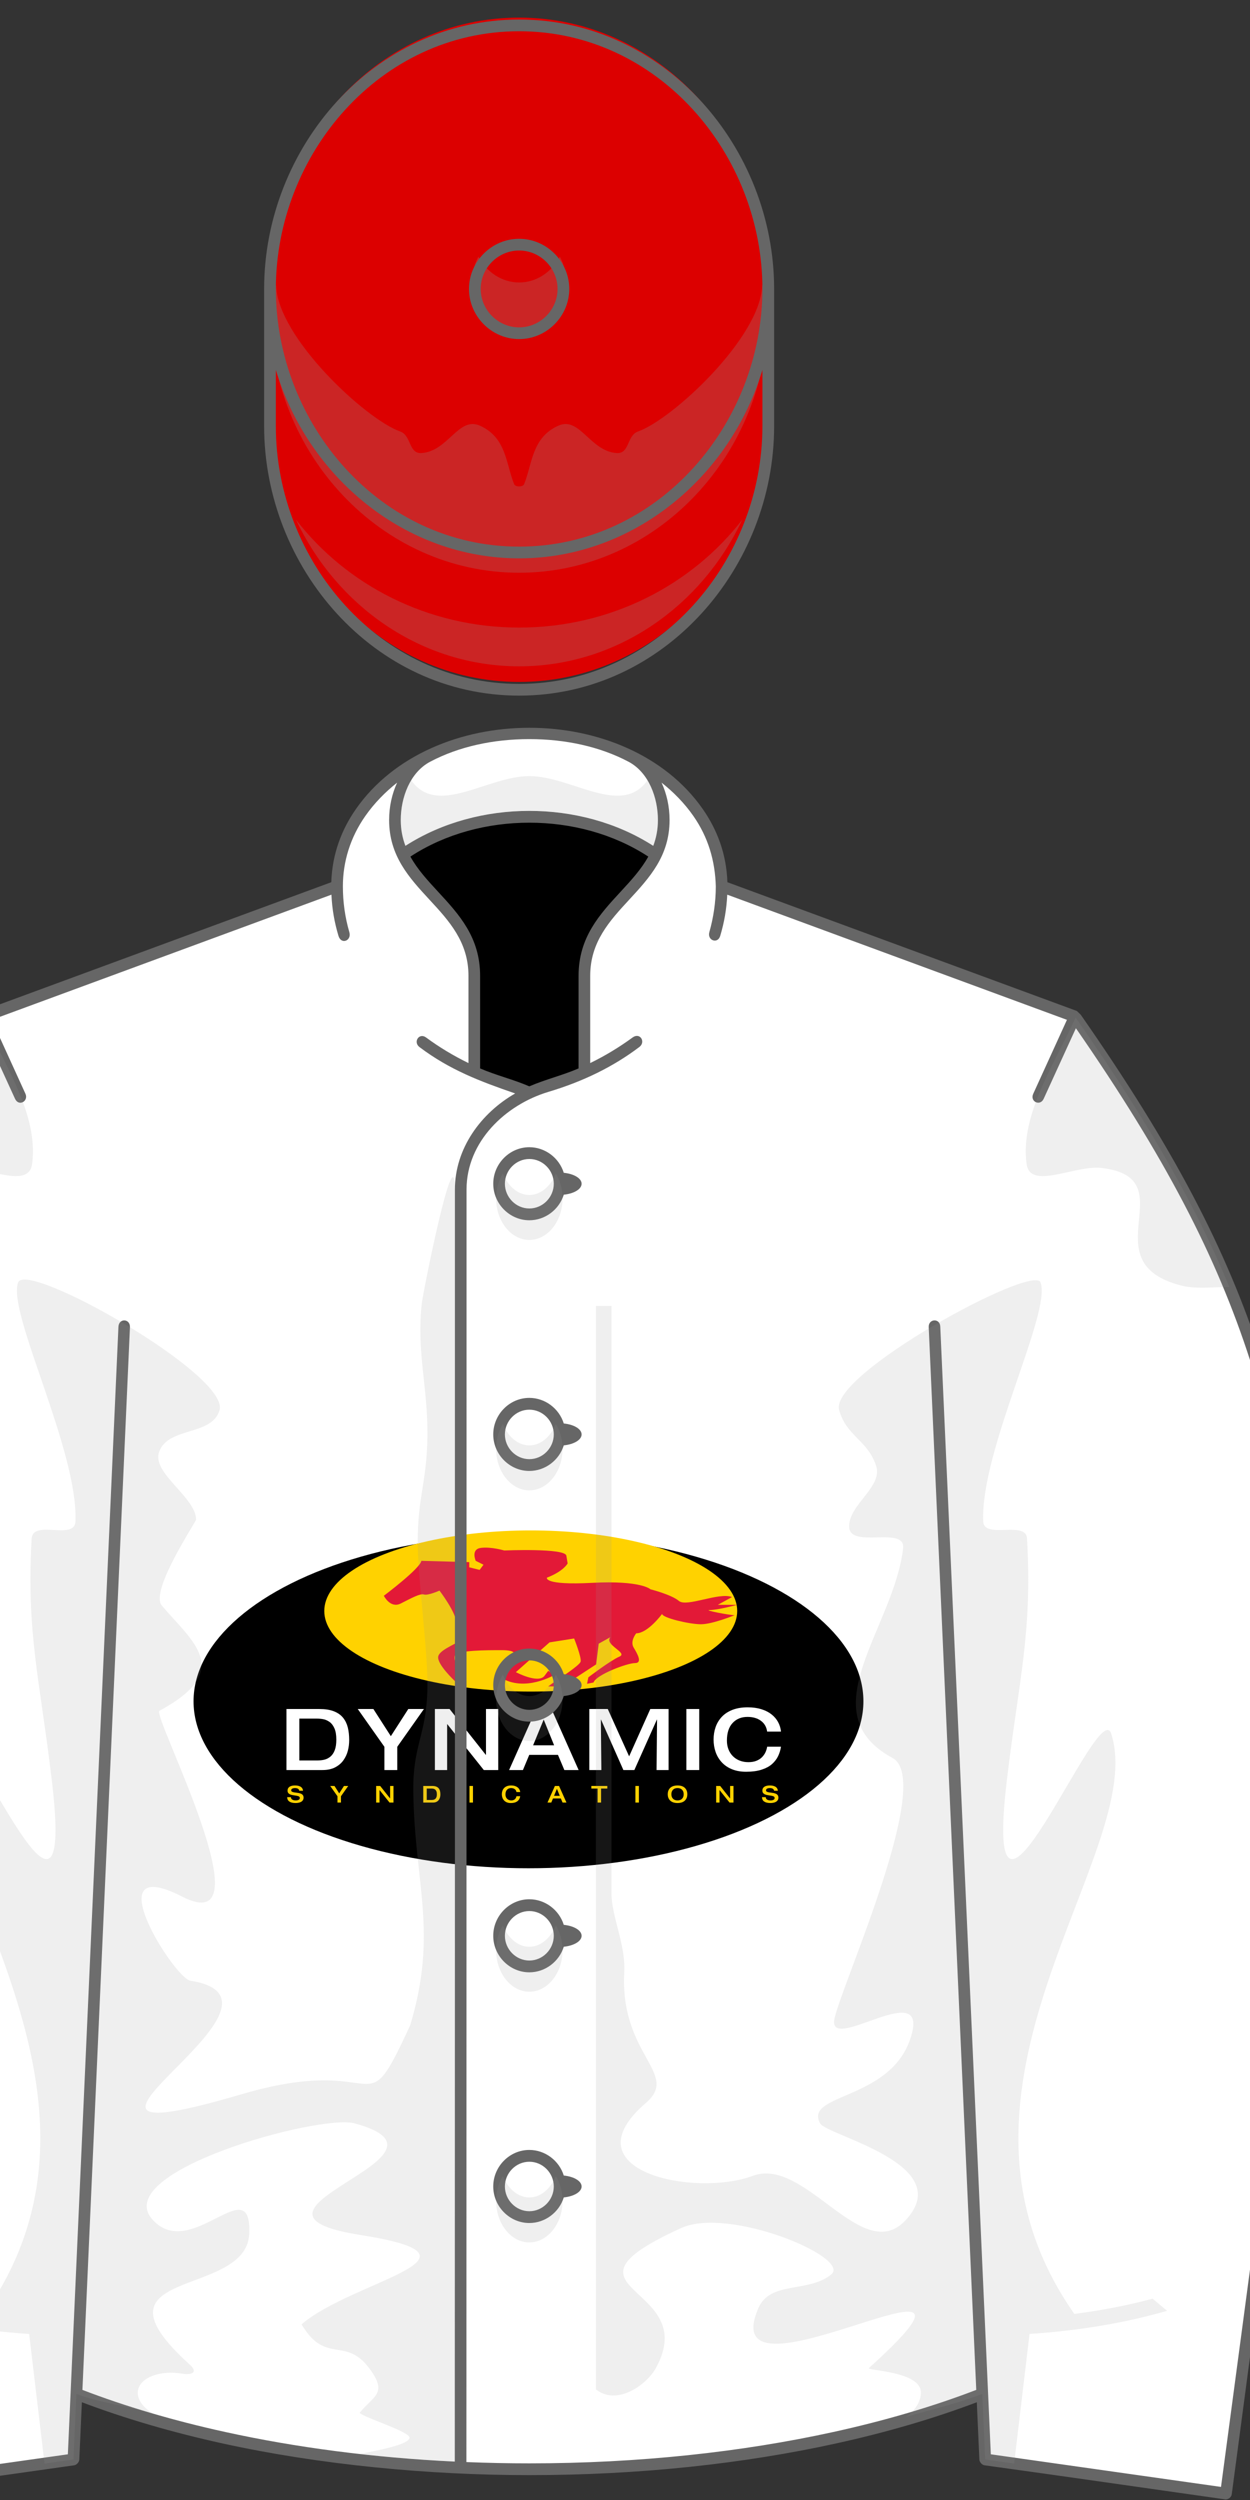 <?xml version="1.0"?>
<!DOCTYPE svg PUBLIC '-//W3C//DTD SVG 1.0//EN'
          'http://www.w3.org/TR/2001/REC-SVG-20010904/DTD/svg10.dtd'>
<svg stroke-dasharray="none" shape-rendering="auto" xmlns="http://www.w3.org/2000/svg" font-family="&apos;Dialog&apos;" text-rendering="auto" fill-opacity="1" contentScriptType="text/ecmascript" color-interpolation="auto" color-rendering="auto" preserveAspectRatio="xMidYMid meet" font-size="12" fill="black" xmlns:xlink="http://www.w3.org/1999/xlink" stroke="black" image-rendering="auto" stroke-miterlimit="10" zoomAndPan="magnify" version="1.0" stroke-linecap="square" stroke-linejoin="miter" contentStyleType="text/css" font-style="normal" stroke-width="1" stroke-dashoffset="0" font-weight="normal" stroke-opacity="1" viewBox="230 200 160 320">
<rect x="230" y="200" width="160" height="320" fill="#333333" stroke="none"/>
<!--Generated by the Batik Graphics2D SVG Generator--><defs id="genericDefs"/>
  <g>
  <g fill="white" stroke="white">
    <path d="M355.731 506.441 L356.107 514.837 L386.925 519.202 L399.771 422.891 C394.808 382.002 391.371 364.231 367.582 330.137 L322.585 313.557 C322.536 300.809 308.787 293.878 297.756 293.878 C286.73 293.878 272.972 300.816 272.926 313.558 L227.929 330.138 C204.139 364.232 200.702 382.003 195.739 422.892 L208.585 519.203 L239.403 514.838 L239.779 506.442 C258.207 513.635 278.124 516.092 297.756 516.092 C317.328 516.092 337.37 513.609 355.731 506.441 L355.731 506.441 Z" stroke="none" fill-rule="evenodd"/>
      <ellipse transform="translate(245,386) scale(0.905,0.905) translate(-28,-3)" fill="black" rx="47.372" cx="86.172" ry="23.618" cy="38.098" stroke="none"/>
      <ellipse transform="translate(245,386) scale(0.905,0.905) translate(-28,-3)" fill="rgb(255,210,0)" rx="29.201" cx="86.492" ry="11.397" cy="25.329" stroke="none"/>
      <path fill="rgb(227,25,55)" d="M73.585 22.445 C73.585 22.445 71.937 23.177 71.388 22.995 C70.839 22.812 69.556 23.543 68.093 24.275 C66.628 25.009 65.713 23.177 65.713 23.177 C65.713 23.177 70.839 19.333 71.023 18.235 L77.796 18.417 L77.796 19.15 L79.261 19.516 L79.81 18.784 L78.712 18.235 C78.712 18.235 77.979 16.586 79.444 16.403 C80.908 16.22 82.739 16.77 82.739 16.77 C82.739 16.77 91.343 16.403 91.528 17.501 C91.71 18.6 91.71 18.6 91.71 18.6 C91.71 18.6 91.16 19.699 88.781 20.614 C88.781 20.614 88.231 21.713 95.187 21.346 C102.146 20.981 103.425 22.262 103.425 22.262 C103.425 22.262 106.357 22.994 107.454 23.909 C108.553 24.824 113.129 22.628 114.96 23.359 L112.946 24.459 L115.692 24.459 C115.692 24.459 112.946 25.19 111.848 25.19 C110.749 25.19 114.594 25.922 115.327 25.922 C115.327 25.922 112.214 27.204 110.566 27.204 C108.918 27.204 105.073 26.287 105.073 25.739 C105.073 25.739 103.059 28.485 101.411 28.485 C101.411 28.485 100.497 29.583 101.046 30.5 C101.596 31.415 102.327 32.696 101.229 32.696 C100.131 32.696 95.737 34.343 95.372 35.442 L94.455 35.626 L94.64 34.711 C94.64 34.711 97.751 32.33 99.034 31.78 C100.315 31.23 96.837 30.133 97.752 29.034 L96.105 29.95 L95.739 32.88 L90.979 35.991 L88.964 35.991 L90.246 35.076 C90.246 35.076 93.359 33.062 93.541 32.513 C93.726 31.965 92.627 29.218 92.627 29.218 L89.148 29.768 L84.388 33.979 C84.388 33.979 87.501 35.626 88.416 34.527 L88.525 34.382 L88.964 33.794 L89.88 34.344 C89.88 34.344 85.669 36.907 82.191 34.711 C82.191 34.711 82.924 31.78 83.656 31.598 C84.388 31.416 84.388 30.867 82.374 30.867 C80.36 30.867 76.149 30.867 75.783 31.598 C75.416 32.33 76.698 34.527 77.247 35.259 L75.783 35.259 C75.783 35.259 73.22 32.88 73.403 31.78 C73.586 30.682 76.699 29.767 77.065 29.034 C77.431 28.302 75.966 28.485 75.966 27.021 C75.965 25.557 73.585 22.445 73.585 22.445 Z" fill-rule="evenodd" transform="translate(245,386) scale(0.905,0.905) translate(-28,-3)" stroke="none"/>
      <path d="M51.941 39.192 L56.595 39.192 C57.417 39.192 58.105 39.3 58.657 39.517 C59.208 39.736 59.642 40.041 59.956 40.438 C60.271 40.832 60.492 41.291 60.621 41.815 C60.75 42.339 60.814 42.932 60.814 43.592 C60.814 44.1 60.752 44.599 60.627 45.086 C60.502 45.574 60.293 46.024 59.999 46.44 C59.705 46.856 59.311 47.19 58.82 47.444 C58.328 47.698 57.731 47.825 57.03 47.825 L51.941 47.825 L51.941 39.192 ZM53.761 46.469 L56.305 46.469 C56.675 46.469 57.013 46.431 57.319 46.355 C57.625 46.278 57.906 46.133 58.163 45.919 C58.42 45.704 58.623 45.403 58.772 45.013 C58.921 44.623 58.995 44.124 58.995 43.52 C58.995 42.859 58.904 42.326 58.724 41.919 C58.542 41.512 58.309 41.209 58.024 41.013 C57.739 40.815 57.447 40.688 57.15 40.632 C56.852 40.575 56.539 40.548 56.209 40.548 L53.761 40.548 L53.761 46.469 Z" fill-rule="evenodd" transform="translate(245,386) scale(0.905,0.905) translate(-28,-3)" stroke="none"/>
      <path d="M65.794 44.536 L62.024 39.192 L64.235 39.192 L66.704 43.034 L69.173 39.192 L71.384 39.192 L67.613 44.536 L67.613 47.825 L65.793 47.825 L65.793 44.536 Z" fill-rule="evenodd" transform="translate(245,386) scale(0.905,0.905) translate(-28,-3)" stroke="none"/>
      <path d="M72.935 39.192 L75.01 39.192 L80.137 45.679 L80.161 45.679 L80.161 39.192 L81.894 39.192 L81.894 47.825 L79.855 47.825 L74.691 41.338 L74.667 41.338 L74.667 47.825 L72.934 47.825 L72.934 39.192 Z" fill-rule="evenodd" transform="translate(245,386) scale(0.905,0.905) translate(-28,-3)" stroke="none"/>
      <path d="M87.273 39.192 L89.423 39.192 L93.265 47.825 L91.247 47.825 L90.342 45.679 L86.281 45.679 L85.386 47.825 L83.429 47.825 L87.273 39.192 ZM89.797 44.324 L88.324 40.685 L86.826 44.324 L89.797 44.324 Z" fill-rule="evenodd" transform="translate(245,386) scale(0.905,0.905) translate(-28,-3)" stroke="none"/>
      <path d="M94.776 39.192 L97.386 39.192 L100.407 45.886 L103.403 39.192 L105.989 39.192 L105.989 47.825 L104.287 47.825 L104.357 40.685 L104.334 40.685 L101.145 47.825 L99.597 47.825 L96.431 40.685 L96.409 40.685 L96.481 47.825 L94.776 47.825 L94.776 39.192 Z" fill-rule="evenodd" transform="translate(245,386) scale(0.905,0.905) translate(-28,-3)" stroke="none"/>
      <path d="M108.503 39.192 L110.322 39.192 L110.322 47.825 L108.503 47.825 L108.503 39.192 Z" fill-rule="evenodd" transform="translate(245,386) scale(0.905,0.905) translate(-28,-3)" stroke="none"/>
      <path d="M119.928 42.385 C119.839 41.733 119.544 41.223 119.045 40.857 C118.546 40.491 117.914 40.308 117.149 40.308 C116.279 40.308 115.576 40.595 115.041 41.17 C114.505 41.746 114.237 42.578 114.237 43.664 C114.237 44.107 114.31 44.517 114.454 44.891 C114.6 45.266 114.808 45.589 115.082 45.865 C115.356 46.138 115.678 46.347 116.05 46.492 C116.421 46.638 116.827 46.71 117.27 46.71 C117.713 46.71 118.098 46.644 118.424 46.511 C118.75 46.377 119.018 46.2 119.228 45.979 C119.436 45.758 119.596 45.525 119.706 45.278 C119.813 45.033 119.89 44.782 119.93 44.523 L121.887 44.523 C121.815 44.99 121.679 45.432 121.482 45.847 C121.286 46.261 120.999 46.636 120.625 46.972 C120.25 47.305 119.759 47.572 119.15 47.769 C118.543 47.967 117.811 48.066 116.958 48.066 C116.2 48.066 115.531 47.948 114.951 47.71 C114.371 47.473 113.888 47.143 113.501 46.72 C113.114 46.296 112.824 45.811 112.636 45.262 C112.446 44.715 112.352 44.13 112.352 43.51 C112.352 42.888 112.446 42.306 112.636 41.757 C112.824 41.209 113.118 40.724 113.513 40.3 C113.909 39.878 114.411 39.548 115.025 39.31 C115.637 39.073 116.354 38.953 117.174 38.953 C117.901 38.953 118.547 39.042 119.115 39.22 C119.682 39.398 120.164 39.643 120.558 39.959 C120.953 40.272 121.261 40.639 121.482 41.054 C121.705 41.467 121.839 41.913 121.887 42.388 L119.928 42.388 Z" fill-rule="evenodd" transform="translate(245,386) scale(0.905,0.905) translate(-28,-3)" stroke="none"/>
      <path fill="rgb(255,210,0)" d="M52.176 50.402 C52.229 50.308 52.303 50.234 52.397 50.175 C52.492 50.116 52.602 50.073 52.727 50.046 C52.852 50.019 52.989 50.005 53.136 50.005 C53.252 50.005 53.369 50.014 53.488 50.028 C53.607 50.046 53.725 50.079 53.842 50.13 C53.959 50.181 54.058 50.257 54.14 50.359 C54.221 50.463 54.269 50.592 54.285 50.753 L53.751 50.753 C53.743 50.65 53.689 50.562 53.591 50.486 C53.493 50.412 53.348 50.375 53.157 50.375 C52.988 50.375 52.854 50.401 52.757 50.455 C52.659 50.51 52.611 50.591 52.611 50.697 C52.611 50.755 52.629 50.801 52.664 50.838 C52.699 50.874 52.747 50.903 52.807 50.925 C52.868 50.946 52.933 50.964 53.003 50.976 C53.073 50.989 53.17 51.002 53.293 51.018 C53.462 51.037 53.601 51.058 53.71 51.08 C53.82 51.103 53.925 51.138 54.026 51.184 C54.127 51.231 54.208 51.299 54.27 51.388 C54.331 51.477 54.362 51.59 54.362 51.726 C54.362 51.871 54.328 51.994 54.262 52.093 C54.195 52.193 54.106 52.272 53.996 52.33 C53.887 52.389 53.767 52.431 53.636 52.453 C53.506 52.478 53.371 52.49 53.233 52.49 C53.026 52.49 52.847 52.469 52.696 52.431 C52.544 52.39 52.421 52.334 52.326 52.263 C52.23 52.192 52.159 52.106 52.113 52.004 C52.067 51.903 52.043 51.789 52.041 51.662 L52.573 51.662 C52.58 51.812 52.642 51.928 52.761 52.004 C52.88 52.081 53.042 52.119 53.248 52.119 C53.328 52.119 53.402 52.114 53.47 52.101 C53.538 52.089 53.6 52.07 53.655 52.042 C53.71 52.015 53.754 51.978 53.784 51.934 C53.814 51.888 53.83 51.835 53.83 51.774 C53.83 51.711 53.811 51.661 53.775 51.622 C53.739 51.58 53.69 51.548 53.627 51.522 C53.564 51.499 53.494 51.48 53.418 51.465 C53.341 51.451 53.243 51.436 53.125 51.42 C52.964 51.397 52.83 51.373 52.722 51.351 C52.614 51.33 52.512 51.295 52.415 51.248 C52.319 51.2 52.241 51.135 52.183 51.052 C52.125 50.969 52.096 50.862 52.096 50.733 C52.098 50.607 52.124 50.495 52.176 50.402 Z" fill-rule="evenodd" transform="translate(245,386) scale(0.905,0.905) translate(-28,-3)" stroke="none"/>
      <path fill="rgb(255,210,0)" d="M59.156 51.53 L58.128 50.074 L58.732 50.074 L59.403 51.123 L60.075 50.074 L60.678 50.074 L59.65 51.53 L59.65 52.425 L59.156 52.425 L59.156 51.53 Z" fill-rule="evenodd" transform="translate(245,386) scale(0.905,0.905) translate(-28,-3)" stroke="none"/>
      <path fill="rgb(255,210,0)" d="M64.629 50.074 L65.196 50.074 L66.596 51.837 L66.602 51.837 L66.602 50.074 L67.078 50.074 L67.078 52.425 L66.521 52.425 L65.11 50.662 L65.104 50.662 L65.104 52.425 L64.627 52.425 L64.627 50.074 Z" fill-rule="evenodd" transform="translate(245,386) scale(0.905,0.905) translate(-28,-3)" stroke="none"/>
      <path fill="rgb(255,210,0)" d="M71.29 50.074 L72.559 50.074 C72.784 50.074 72.971 50.104 73.122 50.163 C73.272 50.223 73.391 50.307 73.476 50.413 C73.562 50.52 73.622 50.646 73.658 50.789 C73.694 50.931 73.711 51.094 73.711 51.272 C73.711 51.411 73.694 51.547 73.66 51.679 C73.625 51.811 73.568 51.935 73.489 52.047 C73.409 52.161 73.301 52.252 73.167 52.32 C73.033 52.389 72.87 52.424 72.679 52.424 L71.29 52.424 L71.29 50.074 ZM71.783 52.056 L72.48 52.056 C72.581 52.056 72.673 52.045 72.757 52.025 C72.84 52.004 72.918 51.963 72.988 51.907 C73.058 51.848 73.113 51.766 73.154 51.659 C73.196 51.553 73.216 51.417 73.216 51.252 C73.216 51.073 73.191 50.929 73.141 50.816 C73.092 50.706 73.028 50.624 72.95 50.569 C72.872 50.515 72.792 50.481 72.711 50.465 C72.629 50.45 72.544 50.443 72.453 50.443 L71.783 50.443 L71.783 52.056 Z" fill-rule="evenodd" transform="translate(245,386) scale(0.905,0.905) translate(-28,-3)" stroke="none"/>
      <path fill="rgb(255,210,0)" d="M77.828 50.074 L78.321 50.074 L78.321 52.425 L77.828 52.425 L77.828 50.074 Z" fill-rule="evenodd" transform="translate(245,386) scale(0.905,0.905) translate(-28,-3)" stroke="none"/>
      <path fill="rgb(255,210,0)" d="M84.468 50.941 C84.444 50.763 84.364 50.625 84.227 50.524 C84.091 50.424 83.919 50.375 83.71 50.375 C83.472 50.375 83.281 50.453 83.135 50.609 C82.989 50.767 82.916 50.993 82.916 51.29 C82.916 51.411 82.936 51.522 82.976 51.625 C83.015 51.727 83.072 51.815 83.147 51.891 C83.221 51.964 83.31 52.023 83.41 52.063 C83.511 52.102 83.622 52.121 83.743 52.121 C83.864 52.121 83.968 52.103 84.057 52.066 C84.146 52.031 84.219 51.983 84.276 51.921 C84.334 51.861 84.377 51.797 84.407 51.731 C84.436 51.664 84.456 51.595 84.468 51.524 L85.003 51.524 C84.982 51.653 84.946 51.773 84.892 51.886 C84.838 51.999 84.76 52.101 84.658 52.192 C84.556 52.284 84.422 52.356 84.257 52.411 C84.09 52.464 83.891 52.491 83.659 52.491 C83.452 52.491 83.27 52.458 83.112 52.394 C82.953 52.328 82.822 52.239 82.716 52.123 C82.611 52.008 82.532 51.875 82.48 51.726 C82.429 51.577 82.402 51.417 82.402 51.248 C82.402 51.078 82.428 50.92 82.48 50.769 C82.532 50.621 82.611 50.489 82.719 50.373 C82.827 50.257 82.965 50.167 83.132 50.101 C83.299 50.038 83.494 50.005 83.718 50.005 C83.915 50.005 84.092 50.028 84.247 50.077 C84.402 50.125 84.533 50.192 84.641 50.277 C84.748 50.363 84.832 50.463 84.893 50.576 C84.954 50.69 84.991 50.81 85.004 50.94 L84.468 50.94 Z" fill-rule="evenodd" transform="translate(245,386) scale(0.905,0.905) translate(-28,-3)" stroke="none"/>
      <path fill="rgb(255,210,0)" d="M89.909 50.074 L90.495 50.074 L91.543 52.425 L90.992 52.425 L90.746 51.843 L89.639 51.843 L89.396 52.425 L88.86 52.425 L89.909 50.074 ZM90.596 51.472 L90.195 50.481 L89.786 51.472 L90.596 51.472 Z" fill-rule="evenodd" transform="translate(245,386) scale(0.905,0.905) translate(-28,-3)" stroke="none"/>
      <path fill="rgb(255,210,0)" d="M95.947 50.443 L95.063 50.443 L95.063 50.074 L97.323 50.074 L97.323 50.443 L96.44 50.443 L96.44 52.424 L95.947 52.424 L95.947 50.443 Z" fill-rule="evenodd" transform="translate(245,386) scale(0.905,0.905) translate(-28,-3)" stroke="none"/>
      <path fill="rgb(255,210,0)" d="M101.294 50.074 L101.788 50.074 L101.788 52.425 L101.294 52.425 L101.294 50.074 Z" fill-rule="evenodd" transform="translate(245,386) scale(0.905,0.905) translate(-28,-3)" stroke="none"/>
      <path fill="rgb(255,210,0)" d="M106.628 52.393 C106.451 52.327 106.307 52.238 106.193 52.122 C106.082 52.007 105.999 51.874 105.946 51.726 C105.892 51.58 105.867 51.419 105.867 51.247 C105.867 51.074 105.892 50.915 105.946 50.767 C105.999 50.617 106.08 50.485 106.192 50.371 C106.302 50.257 106.447 50.168 106.625 50.101 C106.804 50.038 107.013 50.005 107.254 50.005 C107.495 50.005 107.705 50.037 107.882 50.101 C108.06 50.167 108.203 50.257 108.314 50.373 C108.424 50.488 108.507 50.619 108.56 50.768 C108.614 50.916 108.639 51.075 108.639 51.247 C108.639 51.419 108.614 51.579 108.56 51.728 C108.507 51.876 108.424 52.008 108.314 52.123 C108.204 52.238 108.06 52.326 107.882 52.393 C107.705 52.456 107.495 52.49 107.254 52.49 C107.013 52.49 106.806 52.457 106.628 52.393 ZM107.894 51.881 C108.047 51.722 108.124 51.512 108.124 51.247 C108.124 50.983 108.047 50.771 107.894 50.612 C107.739 50.452 107.527 50.374 107.254 50.374 C106.981 50.374 106.768 50.452 106.612 50.612 C106.459 50.771 106.383 50.983 106.383 51.247 C106.383 51.512 106.459 51.722 106.612 51.881 C106.767 52.041 106.98 52.119 107.254 52.119 C107.527 52.12 107.739 52.042 107.894 51.881 Z" fill-rule="evenodd" transform="translate(245,386) scale(0.905,0.905) translate(-28,-3)" stroke="none"/>
      <path fill="rgb(255,210,0)" d="M112.717 50.074 L113.284 50.074 L114.682 51.837 L114.69 51.837 L114.69 50.074 L115.167 50.074 L115.167 52.425 L114.609 52.425 L113.199 50.662 L113.192 50.662 L113.192 52.425 L112.716 52.425 L112.716 50.074 Z" fill-rule="evenodd" transform="translate(245,386) scale(0.905,0.905) translate(-28,-3)" stroke="none"/>
      <path fill="rgb(255,210,0)" d="M119.333 50.402 C119.385 50.308 119.46 50.234 119.554 50.175 C119.648 50.116 119.758 50.073 119.884 50.046 C120.008 50.019 120.145 50.005 120.291 50.005 C120.408 50.005 120.525 50.014 120.645 50.028 C120.764 50.046 120.882 50.079 120.999 50.13 C121.117 50.181 121.217 50.257 121.298 50.359 C121.379 50.463 121.428 50.592 121.444 50.753 L120.91 50.753 C120.902 50.65 120.847 50.562 120.75 50.486 C120.652 50.412 120.508 50.375 120.317 50.375 C120.147 50.375 120.013 50.401 119.916 50.455 C119.818 50.51 119.77 50.591 119.77 50.697 C119.77 50.755 119.787 50.801 119.822 50.838 C119.857 50.875 119.905 50.903 119.966 50.925 C120.027 50.947 120.092 50.964 120.161 50.976 C120.232 50.989 120.329 51.002 120.452 51.018 C120.619 51.037 120.759 51.058 120.87 51.08 C120.978 51.103 121.084 51.138 121.184 51.184 C121.286 51.231 121.367 51.299 121.428 51.388 C121.489 51.477 121.52 51.59 121.52 51.726 C121.52 51.871 121.486 51.994 121.418 52.093 C121.353 52.193 121.265 52.272 121.153 52.33 C121.045 52.389 120.924 52.431 120.794 52.453 C120.663 52.478 120.528 52.49 120.39 52.49 C120.185 52.49 120.006 52.469 119.855 52.431 C119.703 52.39 119.58 52.334 119.484 52.263 C119.387 52.192 119.318 52.106 119.271 52.004 C119.225 51.903 119.201 51.789 119.199 51.662 L119.73 51.662 C119.737 51.812 119.8 51.928 119.918 52.004 C120.037 52.081 120.201 52.119 120.406 52.119 C120.486 52.119 120.558 52.114 120.628 52.101 C120.696 52.089 120.758 52.07 120.813 52.042 C120.868 52.014 120.911 51.978 120.942 51.934 C120.972 51.888 120.989 51.835 120.989 51.774 C120.989 51.711 120.969 51.661 120.934 51.622 C120.897 51.58 120.847 51.548 120.786 51.522 C120.723 51.499 120.654 51.48 120.576 51.465 C120.499 51.451 120.402 51.436 120.283 51.42 C120.123 51.397 119.988 51.373 119.881 51.351 C119.773 51.33 119.671 51.295 119.575 51.248 C119.478 51.2 119.4 51.135 119.341 51.052 C119.284 50.969 119.255 50.862 119.255 50.733 C119.252 50.607 119.279 50.495 119.333 50.402 Z" fill-rule="evenodd" transform="translate(245,386) scale(0.905,0.905) translate(-28,-3)" stroke="none"/>
      <path d="M367.582 330.111 L349.596 369.549 L356.108 514.811 L386.926 519.176 L399.772 422.865 C394.809 381.977 391.371 364.205 367.582 330.111 L367.582 330.111 ZM227.929 330.111 L245.914 369.549 L239.403 514.811 L208.585 519.176 L195.739 422.865 C200.703 381.977 204.14 364.205 227.929 330.111 L227.929 330.111 Z" stroke="none" fill-rule="evenodd"/>
      <path fill="rgb(220,0,0)" d="M328.338 253.555 C328.338 272.136 314.013 287.29 296.449 287.29 C278.885 287.29 264.559 272.136 264.559 253.555 C264.559 247.564 264.559 241.976 264.559 235.985 C264.559 217.404 278.884 202.251 296.449 202.251 C314.013 202.251 328.338 217.405 328.338 235.985 C328.338 241.976 328.338 247.563 328.338 253.555 L328.338 253.555 Z" fill-rule="evenodd" stroke="none"/>
    </g>
    <g fill="rgb(153,153,153)" fill-opacity="0.247" stroke-opacity="0.247" stroke="rgb(153,153,153)">
    <path d="M328.338 239.651 C328.338 258.191 314.013 273.312 296.448 273.312 C278.884 273.312 264.558 258.191 264.558 239.651 C264.558 238.609 264.558 237.572 264.558 236.534 L265.343 236.534 C265.531 243.207 276.854 253.697 281.217 255.225 C282.689 255.74 282.275 258.115 283.978 257.991 C287.373 257.743 288.697 253.27 291.417 254.481 C294.824 255.998 294.747 259.337 295.806 261.965 C295.966 262.362 296.93 262.362 297.09 261.965 C298.15 259.337 298.071 255.998 301.478 254.481 C304.199 253.27 305.523 257.743 308.917 257.991 C310.62 258.115 310.206 255.74 311.679 255.225 C316.041 253.696 327.367 243.206 327.554 236.534 L328.337 236.534 C328.338 237.572 328.338 238.609 328.338 239.651 L328.338 239.651 ZM301.661 232.849 C302.176 233.823 302.472 234.953 302.472 236.156 C302.472 239.799 299.766 242.77 296.449 242.77 C293.131 242.77 290.426 239.799 290.426 236.156 C290.426 234.953 290.722 233.823 291.237 232.849 C292.281 234.823 294.228 236.156 296.45 236.156 C298.672 236.156 300.617 234.823 301.661 232.849 L301.661 232.849 ZM325.026 266.496 C319.802 277.616 308.946 285.29 296.448 285.29 C283.95 285.29 273.095 277.616 267.871 266.496 C274.329 274.873 284.74 280.329 296.448 280.329 C308.156 280.33 318.568 274.873 325.026 266.496 L325.026 266.496 Z" stroke="none" fill-rule="evenodd"/>
    </g>
    <g fill="rgb(102,102,102)" stroke="rgb(102,102,102)">
    <path d="M329.088 254.555 C329.088 272.609 315.078 289.04 296.449 289.04 C277.819 289.04 263.809 272.609 263.809 254.555 L263.809 236.985 C263.809 218.932 277.819 202.501 296.449 202.501 C315.078 202.501 329.088 218.932 329.088 236.985 L329.088 254.555 L329.088 254.555 ZM296.448 230.566 C299.963 230.566 302.867 233.471 302.867 236.985 C302.867 240.499 299.963 243.404 296.448 243.404 C292.934 243.404 290.029 240.498 290.029 236.985 C290.029 233.472 292.935 230.566 296.448 230.566 L296.448 230.566 ZM296.448 232.066 C293.757 232.066 291.529 234.294 291.529 236.985 C291.529 239.676 293.757 241.904 296.448 241.904 C299.14 241.904 301.367 239.676 301.367 236.985 C301.367 234.293 299.141 232.066 296.448 232.066 L296.448 232.066 ZM327.588 247.352 C323.484 261.039 311.092 271.469 296.449 271.469 C281.804 271.469 269.412 261.037 265.309 247.349 L265.309 254.554 C265.309 271.789 278.639 287.539 296.449 287.539 C314.259 287.539 327.588 271.789 327.588 254.554 L327.588 247.352 L327.588 247.352 ZM296.449 269.969 C314.264 269.969 327.588 254.226 327.588 236.984 C327.588 219.749 314.259 204 296.449 204 C278.639 204 265.309 219.75 265.309 236.984 C265.309 254.226 278.634 269.969 296.449 269.969 L296.449 269.969 Z" stroke="none" fill-rule="evenodd"/>
      <path fill="black" d="M290.659 337.227 C292.205 337.922 293.823 338.528 295.5 339.03 C296.281 339.264 297.034 339.548 297.754 339.876 C298.475 339.548 299.228 339.265 300.009 339.03 C301.687 338.528 303.304 337.923 304.851 337.227 L304.853 325.006 C304.854 317.599 311.49 314.821 314.072 309.449 C309.703 306.422 303.992 304.584 297.755 304.584 C291.518 304.584 285.807 306.422 281.437 309.449 C284.019 314.821 290.655 317.598 290.657 325.006 L290.659 337.227 L290.659 337.227 Z" fill-rule="evenodd" stroke="none"/>
      <path d="M289.718 378.5 C289.718 424.049 289.719 469.598 289.7 515.146 M367.716 331.613 L363.588 340.65 C363.139 341.636 361.794 341.013 362.254 340.004 L366.568 330.539 L323.089 314.518 C323.002 316.378 322.706 318.058 322.188 319.795 C321.865 320.876 320.5 320.371 320.795 319.319 C321.326 317.432 321.623 315.472 321.623 313.452 C321.53 310.152 320.64 307.159 318.748 304.442 C317.596 302.789 316.186 301.367 314.68 300.176 C315.332 301.589 315.705 303.226 315.705 304.965 C315.705 309.569 313.129 312.357 310.52 315.18 C308.05 317.853 305.548 320.561 305.547 324.902 L305.548 336.072 C307.493 335.125 309.304 334.015 310.974 332.797 C311.93 332.1 312.691 333.371 311.837 334.016 C308.466 336.563 304.62 338.434 300.22 339.752 C294.712 341.402 289.717 346.115 289.717 352.268 C289.717 361.012 289.717 369.756 289.717 378.5 C289.717 424.049 289.718 469.598 289.699 515.146 C292.383 515.253 295.069 515.31 297.755 515.31 C311.752 515.31 324.982 513.861 336.673 511.294 C343.314 509.837 349.457 508.021 354.961 505.905 L348.875 369.872 C348.826 368.786 350.304 368.692 350.354 369.788 L356.825 514.151 L386.289 518.325 L399.021 422.868 C396.549 402.511 394.455 387.903 390.029 374.173 C385.693 360.725 379.107 348.072 367.716 331.613 L367.716 331.613 ZM297.756 346.842 C299.763 346.842 301.564 348.194 302.164 350.119 C303.462 350.246 304.447 350.826 304.447 351.519 C304.447 352.212 303.462 352.792 302.164 352.919 C301.564 354.843 299.765 356.194 297.756 356.194 C295.227 356.194 293.136 354.077 293.136 351.518 C293.137 348.959 295.228 346.842 297.756 346.842 L297.756 346.842 ZM297.756 348.352 C296.044 348.352 294.627 349.788 294.627 351.52 C294.627 353.252 296.044 354.686 297.756 354.686 C299.466 354.686 300.884 353.252 300.884 351.52 C300.884 349.788 299.468 348.352 297.756 348.352 L297.756 348.352 ZM302.164 382.207 C303.462 382.334 304.447 382.914 304.447 383.607 C304.447 384.3 303.462 384.88 302.164 385.007 C301.564 386.931 299.764 388.282 297.755 388.282 C295.227 388.282 293.135 386.165 293.135 383.606 C293.135 381.045 295.226 378.928 297.755 378.928 C299.764 378.93 301.564 380.281 302.164 382.207 L302.164 382.207 ZM302.164 414.293 C303.462 414.42 304.447 415.002 304.447 415.695 C304.447 416.386 303.462 416.966 302.164 417.093 C301.564 419.019 299.764 420.37 297.755 420.37 C295.227 420.37 293.135 418.253 293.135 415.694 C293.135 413.133 295.226 411.016 297.755 411.016 C299.764 411.018 301.564 412.369 302.164 414.293 L302.164 414.293 ZM302.164 446.381 C303.462 446.508 304.447 447.088 304.447 447.781 C304.447 448.474 303.462 449.054 302.164 449.181 C301.564 451.107 299.764 452.458 297.755 452.458 C295.227 452.458 293.135 450.341 293.135 447.78 C293.135 445.221 295.226 443.104 297.755 443.104 C299.764 443.105 301.564 444.457 302.164 446.381 L302.164 446.381 ZM302.164 478.469 C303.462 478.596 304.447 479.176 304.447 479.869 C304.447 480.562 303.462 481.142 302.164 481.269 C301.564 483.193 299.764 484.546 297.755 484.546 C295.227 484.546 293.135 482.429 293.135 479.868 C293.135 477.309 295.226 475.192 297.755 475.192 C299.764 475.193 301.564 476.545 302.164 478.469 L302.164 478.469 ZM297.755 380.439 C296.044 380.439 294.627 381.875 294.627 383.607 C294.627 385.339 296.044 386.773 297.755 386.773 C299.466 386.773 300.884 385.339 300.884 383.607 C300.884 381.875 299.467 380.439 297.755 380.439 L297.755 380.439 ZM297.755 412.527 C296.044 412.527 294.627 413.961 294.627 415.695 C294.627 417.427 296.044 418.861 297.755 418.861 C299.466 418.861 300.884 417.427 300.884 415.695 C300.885 413.961 299.467 412.527 297.755 412.527 L297.755 412.527 ZM297.755 444.615 C296.044 444.615 294.627 446.049 294.627 447.781 C294.627 449.513 296.044 450.949 297.755 450.949 C299.466 450.949 300.884 449.515 300.884 447.781 C300.885 446.049 299.467 444.615 297.755 444.615 L297.755 444.615 ZM297.755 476.703 C296.044 476.703 294.627 478.137 294.627 479.869 C294.627 481.601 296.044 483.037 297.755 483.037 C299.466 483.037 300.884 481.601 300.884 479.869 C300.884 478.137 299.467 476.703 297.755 476.703 L297.755 476.703 ZM274.717 319.32 C275.033 320.408 273.676 320.969 273.323 319.788 C272.802 318.041 272.511 316.389 272.423 314.518 L228.944 330.539 L233.256 340 C233.688 340.947 232.403 341.693 231.919 340.635 L227.795 331.615 C216.404 348.072 209.817 360.724 205.482 374.174 C201.057 387.904 198.961 402.512 196.489 422.869 L209.221 518.326 L238.686 514.152 L245.16 369.83 C245.211 368.689 246.682 368.771 246.633 369.889 L240.55 505.907 C246.054 508.022 252.197 509.839 258.838 511.296 C267.835 513.271 277.742 514.583 288.21 515.083 C288.229 469.556 288.228 424.028 288.227 378.501 C288.227 369.757 288.227 361.013 288.227 352.269 C288.227 346.999 291.558 342.476 295.942 339.962 C291.423 338.407 287.556 336.937 283.698 334.03 C282.839 333.384 283.648 332.141 284.535 332.796 C286.2 334.025 288.017 335.126 289.964 336.073 L289.964 324.903 C289.963 320.562 287.462 317.854 284.991 315.181 C282.383 312.358 279.807 309.57 279.807 304.966 C279.807 303.227 280.181 301.591 280.833 300.177 C279.326 301.367 277.92 302.793 276.764 304.443 C274.846 307.179 273.888 310.288 273.889 313.453 C273.889 315.472 274.169 317.438 274.717 319.32 L274.717 319.32 ZM387.663 519.275 C387.613 519.65 387.193 519.974 386.824 519.921 C376.551 518.468 366.284 516.97 356.006 515.556 C355.704 515.513 355.375 515.148 355.362 514.841 L355.033 507.487 C349.575 509.555 343.516 511.337 336.988 512.768 C325.193 515.356 311.856 516.817 297.756 516.817 C284.896 516.817 270.985 515.503 258.524 512.768 C251.996 511.336 245.937 509.555 240.48 507.487 L240.15 514.841 C240.136 515.148 239.808 515.513 239.506 515.556 L208.688 519.921 C208.318 519.974 207.899 519.65 207.849 519.275 L195 422.773 C197.486 402.289 199.593 387.589 204.067 373.707 C208.527 359.869 215.329 346.891 227.184 329.875 L227.676 329.404 C242.586 323.91 257.496 318.417 272.406 312.923 C272.522 309.279 273.744 306.164 275.547 303.575 C285.218 289.685 310.291 289.679 319.965 303.575 C321.768 306.163 322.99 309.279 323.106 312.923 L367.836 329.404 L368.328 329.875 C380.182 346.891 386.984 359.869 391.444 373.707 C395.919 387.59 398.025 402.289 400.511 422.773 C400.51 422.764 395.518 460.104 387.663 519.275 L387.663 519.275 ZM310.443 297.498 C306.808 295.577 302.412 294.607 297.755 294.607 C293.098 294.607 288.703 295.577 285.067 297.498 C282.466 298.872 281.297 302.114 281.297 304.965 C281.297 306.186 281.519 307.273 281.893 308.269 C286.593 305.246 292.209 303.794 297.755 303.794 C303.3 303.794 308.919 305.246 313.617 308.269 C313.991 307.273 314.213 306.186 314.213 304.965 C314.214 302.113 313.045 298.872 310.443 297.498 L310.443 297.498 ZM304.055 336.758 L304.057 324.902 C304.058 319.964 306.762 317.038 309.432 314.148 C310.752 312.718 312.066 311.297 312.981 309.644 C308.487 306.704 303.082 305.304 297.756 305.304 C292.432 305.304 287.024 306.703 282.532 309.644 C283.446 311.298 284.759 312.718 286.08 314.148 C288.75 317.038 291.454 319.964 291.455 324.902 L291.457 336.758 C293.52 337.651 295.703 338.164 297.755 339.053 C299.809 338.164 301.991 337.65 304.055 336.758 L304.055 336.758 Z" stroke="none" fill-rule="evenodd"/>
    </g>
    <g fill="rgb(153,153,153)" fill-opacity="0.149" stroke-opacity="0.149" stroke="rgb(153,153,153)">
    <path d="M336.836 458.27 C335.66 463.116 348.429 453.307 346.756 460.145 C344.602 468.963 332.817 467.823 334.975 471.79 C335.83 473.362 352.543 476.985 345.952 484.153 C340.405 490.184 333.104 475.995 326.368 478.505 C318.907 481.286 302.523 477.896 312.686 469.163 C317.069 465.399 309.326 463.095 309.905 452.431 C310.098 448.88 308.273 445.326 308.273 442.359 L308.273 367.16 L306.274 367.16 L306.274 505.834 C308.921 507.977 312.739 505.313 313.95 503.117 C319.92 492.297 299.425 493.289 317.187 485.191 C323.297 482.404 339.039 488.97 336.391 491.134 C333.478 493.515 328.603 491.929 327.079 495.423 C320.881 509.64 361.932 484.421 341.215 503.116 C340.868 503.429 347.412 503.493 347.848 505.964 C348.037 507.04 347.241 508.587 345.889 509.384 C349.163 508.429 352.501 507.677 355.687 506.433 C355.702 506.427 355.717 506.421 355.731 506.415 L355.732 506.415 L356.108 514.811 L359.812 515.334 L361.78 498.746 C368.198 498.328 374.173 497.295 379.387 495.785 L377.536 494.232 C376.598 494.484 375.636 494.72 374.65 494.939 C372.384 495.443 370 495.861 367.518 496.183 C347.201 467.208 377.068 437.07 372.236 421.913 C370.605 416.798 355.603 455.544 358.87 427.95 C360.406 414.975 362.159 409.085 361.457 396.907 C361.324 394.608 355.948 397.053 355.852 394.751 C355.473 385.642 364.663 367.899 363.182 364.14 C362.238 361.744 336.145 375.91 337.405 380.474 C338.333 383.843 341.036 384.298 342.139 387.613 C343.037 390.31 338.688 392.531 338.688 395.375 C338.688 398.352 345.936 395.23 345.596 398.186 C344.421 408.391 333.496 419.2 344.241 425.018 C349.515 427.875 338.045 453.287 336.836 458.27 L336.836 458.27 ZM301.147 350.209 C301.687 351.1 302.007 352.205 302.007 353.404 C302.007 356.328 300.097 358.713 297.756 358.713 C295.414 358.713 293.504 356.328 293.504 353.404 C293.504 352.205 293.825 351.099 294.365 350.209 C295.027 351.846 296.3 352.957 297.756 352.957 C299.212 352.957 300.486 351.846 301.147 350.209 L301.147 350.209 ZM227.993 496.184 C225.512 495.862 223.126 495.444 220.86 494.94 C219.876 494.721 218.914 494.485 217.975 494.233 L216.125 495.786 C221.339 497.296 227.314 498.329 233.731 498.747 L235.699 515.335 L239.403 514.812 L239.779 506.416 C239.781 506.416 239.783 506.418 239.785 506.418 C239.8 506.426 239.818 506.445 239.825 506.434 C242.555 507.491 246.054 507.911 249.618 508.952 C248.268 508.155 247.473 507.04 247.663 505.966 C247.959 504.29 250.544 503.337 253.417 503.843 C254.304 503.999 255.503 503.767 254.296 502.677 C240.426 490.146 261.578 494.261 261.903 485.919 C262.228 477.577 254.492 489.519 249.558 484.155 C243.876 477.977 270.939 470.592 275.36 471.784 C290.943 475.983 256.744 483.02 276.116 486.075 C294.223 488.927 275.192 491.86 268.596 497.514 C271.661 502.703 274.178 499.028 277.249 503.118 C279.717 506.407 277.801 506.632 276.032 508.847 C276.765 509.533 282.554 511.275 282.417 512.052 C282.242 513.046 277.421 513.784 276.053 514.116 C280.002 514.561 284.061 514.887 288.207 515.085 C288.229 460.814 288.224 406.542 288.224 352.271 C288.224 344.916 284.152 365.392 283.994 366.796 C283.285 373.107 284.8 377.605 284.708 383.942 C284.625 389.717 283.468 391.565 283.468 397.342 C283.468 402.119 284.785 411.28 284.708 416.055 C284.611 422.133 282.816 423.28 282.902 429.358 C283.069 441.212 286.081 447.333 282.504 459.233 C276.186 472.93 279.672 462.542 260.869 468.077 C229.216 477.397 270.946 456.138 254.361 453.53 C252.312 453.208 242.05 436.999 253.324 442.77 C264.598 448.541 249.419 419.518 250.406 418.985 C260.032 413.772 254.583 410.108 250.711 405.508 C249.14 403.643 255.097 394.799 255.097 394.514 C255.097 391.67 249.453 388.588 250.352 385.891 C251.456 382.575 257.177 383.846 258.105 380.477 C259.347 375.973 233.441 361.311 232.327 364.143 C230.846 367.903 240.036 385.645 239.656 394.754 C239.553 397.225 234.191 394.438 234.049 396.963 C233.365 409.106 235.105 414.998 236.639 427.953 C239.906 455.547 224.904 416.801 223.273 421.916 C218.443 437.07 248.31 467.209 227.993 496.184 L227.993 496.184 ZM282.632 299.874 C285.961 304.607 292.359 299.341 297.756 299.341 C303.152 299.341 309.551 304.608 312.88 299.874 C313.789 301.382 314.214 303.245 314.214 304.965 C314.214 306.186 313.992 307.273 313.618 308.269 C308.92 305.246 303.301 303.794 297.756 303.794 C292.21 303.794 286.594 305.246 281.894 308.269 C281.519 307.273 281.298 306.186 281.298 304.965 C281.297 303.245 281.724 301.382 282.632 299.874 L282.632 299.874 ZM381.29 364.572 C383.097 365.023 385.464 364.73 387.355 364.73 C386.968 363.791 386.568 362.851 386.152 361.91 C386.153 361.912 386.154 361.912 386.156 361.914 C386.074 361.73 385.992 361.545 385.91 361.359 C385.908 361.357 385.906 361.353 385.904 361.351 C381.052 350.499 374.474 339.999 367.679 330.251 C364.987 336.23 360.556 342.636 361.4 348.976 C361.856 352.396 367.59 349.087 371.017 349.499 C381.978 350.82 369.287 361.57 381.29 364.572 L381.29 364.572 ZM214.222 364.572 C212.415 365.023 210.048 364.73 208.156 364.73 C208.544 363.791 208.944 362.851 209.36 361.91 C209.359 361.912 209.358 361.912 209.356 361.914 C209.438 361.73 209.52 361.545 209.602 361.359 C209.604 361.357 209.606 361.353 209.608 361.351 C214.459 350.499 221.038 339.999 227.833 330.251 C230.525 336.23 234.957 342.636 234.112 348.976 C233.656 352.396 227.922 349.087 224.495 349.499 C213.534 350.82 226.225 361.57 214.222 364.572 L214.222 364.572 ZM294.364 382.262 C293.824 383.153 293.503 384.26 293.503 385.457 C293.503 388.381 295.414 390.766 297.755 390.766 C300.097 390.766 302.007 388.381 302.007 385.457 C302.007 384.26 301.686 383.152 301.146 382.262 C300.485 383.899 299.212 385.01 297.755 385.01 C296.299 385.01 295.026 383.898 294.364 382.262 L294.364 382.262 ZM294.364 414.35 C293.824 415.241 293.503 416.346 293.503 417.545 C293.503 420.469 295.414 422.854 297.755 422.854 C300.097 422.854 302.007 420.469 302.007 417.545 C302.007 416.346 301.685 415.24 301.146 414.35 C300.484 415.987 299.212 417.098 297.755 417.098 C296.299 417.098 295.026 415.986 294.364 414.35 L294.364 414.35 ZM294.364 446.438 C293.824 447.329 293.503 448.434 293.503 449.633 C293.503 452.557 295.414 454.942 297.755 454.942 C300.097 454.942 302.007 452.557 302.007 449.633 C302.007 448.434 301.685 447.328 301.146 446.438 C300.484 448.075 299.212 449.186 297.755 449.186 C296.299 449.186 295.026 448.074 294.364 446.438 L294.364 446.438 ZM294.364 478.525 C293.824 479.414 293.503 480.521 293.503 481.72 C293.503 484.644 295.414 487.029 297.755 487.029 C300.097 487.029 302.007 484.644 302.007 481.72 C302.007 480.521 301.685 479.413 301.146 478.525 C300.485 480.16 299.212 481.273 297.755 481.273 C296.299 481.273 295.025 480.16 294.364 478.525 L294.364 478.525 Z" stroke="none" fill-rule="evenodd"/>
    </g>
  </g>
</svg>

